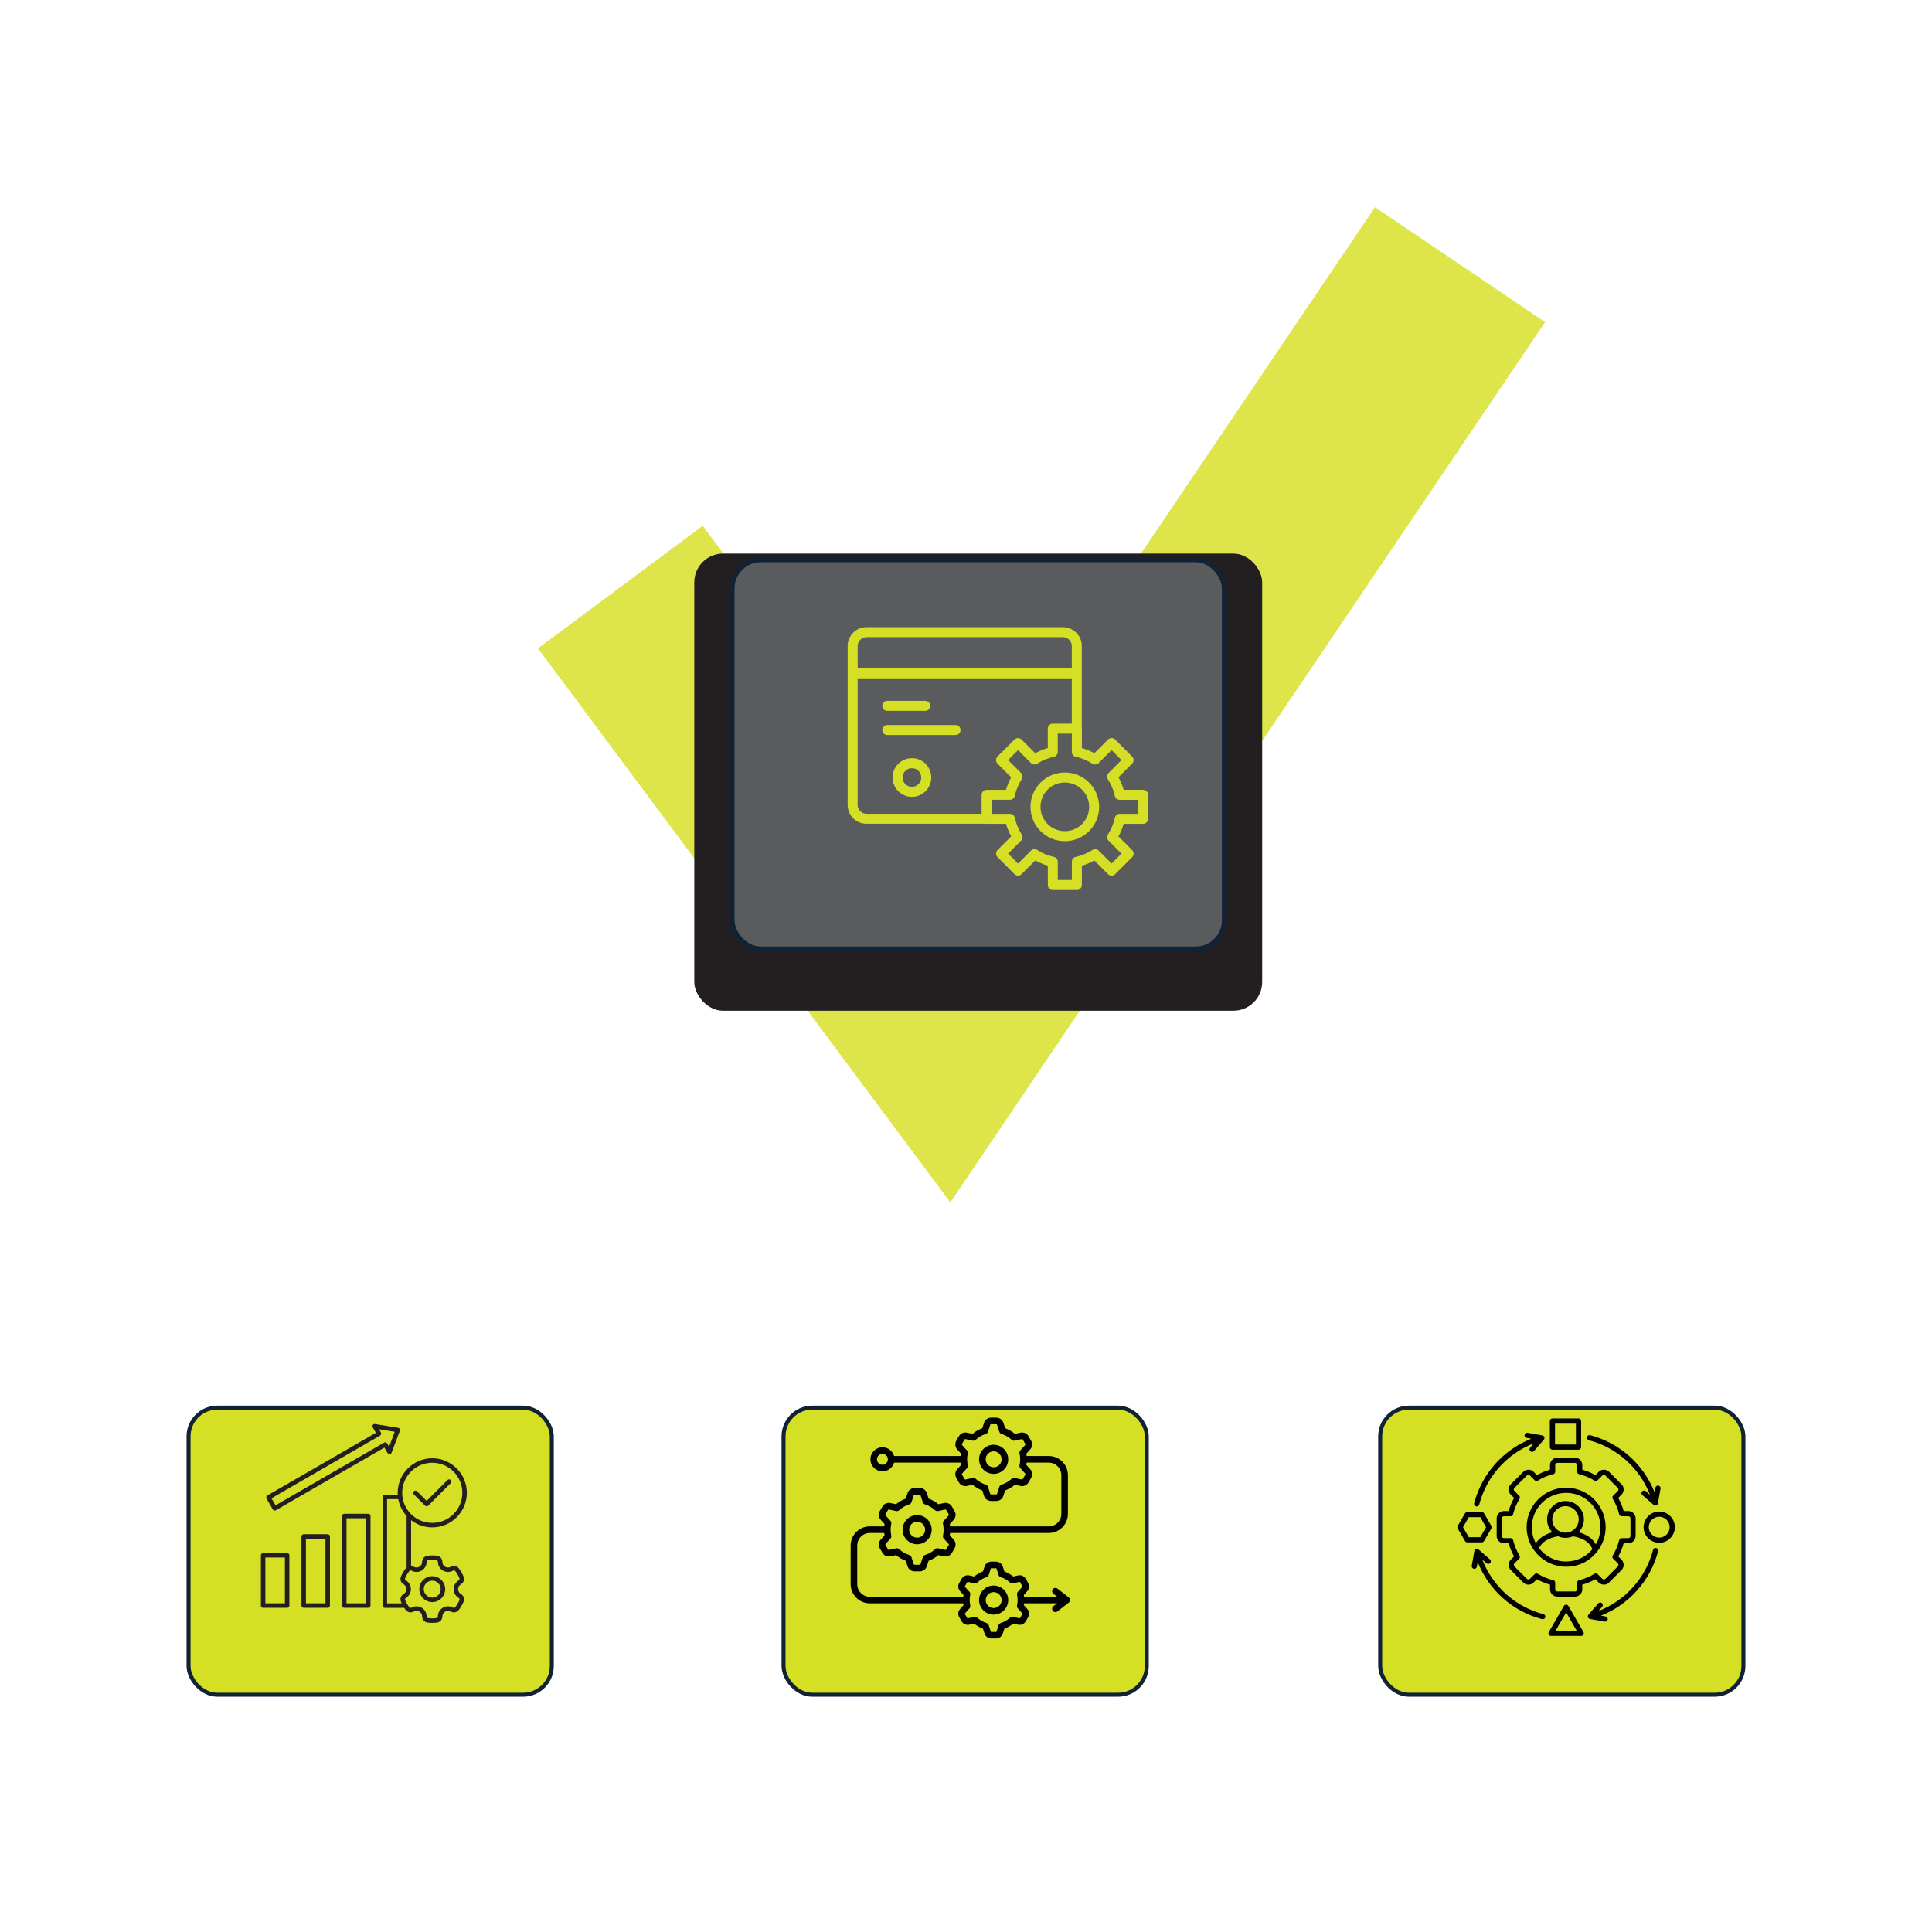 <?xml version="1.0" encoding="UTF-8"?>
<svg id="Layer_1" data-name="Layer 1" xmlns="http://www.w3.org/2000/svg" xmlns:xlink="http://www.w3.org/1999/xlink" viewBox="0 0 1080 1080">
  <defs>
    <style>
      .cls-1, .cls-2, .cls-3, .cls-4, .cls-5 {
        fill: #d5df24;
      }

      .cls-6 {
        fill: #5a5b5c;
      }

      .cls-2 {
        filter: url(#drop-shadow-4);
      }

      .cls-2, .cls-7, .cls-4, .cls-5, .cls-8 {
        stroke: #112234;
        stroke-miterlimit: 10;
      }

      .cls-2, .cls-4, .cls-5 {
        stroke-width: 2.23px;
      }

      .cls-7 {
        opacity: .57;
        stroke-dasharray: 0 8.34;
        stroke-width: 2.9px;
      }

      .cls-7, .cls-8 {
        fill: none;
      }

      .cls-9 {
        fill-rule: evenodd;
      }

      .cls-9, .cls-10 {
        fill: #010101;
      }

      .cls-11 {
        filter: url(#drop-shadow-2);
      }

      .cls-11, .cls-12 {
        fill: #231f20;
      }

      .cls-3 {
        opacity: .82;
      }

      .cls-4 {
        filter: url(#drop-shadow-1);
      }

      .cls-5 {
        filter: url(#drop-shadow-3);
      }

      .cls-8 {
        stroke-width: 2.81px;
      }
    </style>
    <filter id="drop-shadow-1" filterUnits="userSpaceOnUse">
      <feOffset dx="0" dy="15.53"/>
      <feGaussianBlur result="blur" stdDeviation="5.18"/>
      <feFlood flood-color="#010101" flood-opacity=".11"/>
      <feComposite in2="blur" operator="in"/>
      <feComposite in="SourceGraphic"/>
    </filter>
    <filter id="drop-shadow-2" filterUnits="userSpaceOnUse">
      <feOffset dx="0" dy="15.53"/>
      <feGaussianBlur result="blur-2" stdDeviation="5.18"/>
      <feFlood flood-color="#010101" flood-opacity=".11"/>
      <feComposite in2="blur-2" operator="in"/>
      <feComposite in="SourceGraphic"/>
    </filter>
    <filter id="drop-shadow-3" filterUnits="userSpaceOnUse">
      <feOffset dx="0" dy="15.53"/>
      <feGaussianBlur result="blur-3" stdDeviation="5.18"/>
      <feFlood flood-color="#010101" flood-opacity=".11"/>
      <feComposite in2="blur-3" operator="in"/>
      <feComposite in="SourceGraphic"/>
    </filter>
    <filter id="drop-shadow-4" filterUnits="userSpaceOnUse">
      <feOffset dx="0" dy="15.53"/>
      <feGaussianBlur result="blur-4" stdDeviation="5.18"/>
      <feFlood flood-color="#010101" flood-opacity=".11"/>
      <feComposite in2="blur-4" operator="in"/>
      <feComposite in="SourceGraphic"/>
    </filter>
  </defs>
  <polygon class="cls-3" points="863.73 180.07 599.33 571.37 531.24 672.14 458.63 574.58 300.72 362.46 392.8 293.92 526.72 473.82 768.62 115.81 863.73 180.07"/>
  <rect class="cls-4" x="105.41" y="771.35" width="203.05" height="160.48" rx="16.07" ry="16.07"/>
  <rect class="cls-11" x="388.11" y="293.93" width="317.45" height="255.54" rx="16.07" ry="16.07"/>
  <rect class="cls-6" x="409.21" y="312.88" width="275.25" height="217.64" rx="16.07" ry="16.07"/>
  <rect class="cls-5" x="771.53" y="771.35" width="203.05" height="160.48" rx="16.07" ry="16.07"/>
  <rect class="cls-2" x="438" y="771.35" width="203.05" height="160.48" rx="16.07" ry="16.07"/>
  <line class="cls-7" x1="540" y1="771.35" x2="540" y2="550.75"/>
  <polyline class="cls-7" points="771.53 805.48 603.07 646.88 603.07 550.75"/>
  <polyline class="cls-7" points="308.46 805.48 487.88 675.68 487.88 550.75"/>
  <rect class="cls-8" x="409.21" y="312.88" width="275.25" height="217.64" rx="16.07" ry="16.07"/>
  <g>
    <path class="cls-1" d="m595.25,431.84c-10.6,0-19.2,8.59-19.2,19.19s8.59,19.2,19.19,19.2,19.2-8.59,19.2-19.19h0c-.01-10.6-8.6-19.18-19.19-19.2Zm0,32.79c-7.51,0-13.6-6.08-13.6-13.59,0-7.51,6.08-13.6,13.59-13.6,7.51,0,13.6,6.08,13.6,13.59h0c0,7.51-6.09,13.6-13.59,13.61h0Z"/>
    <path class="cls-1" d="m638.98,441.51h-10.85c-.7-2.44-1.67-4.78-2.91-7l7.65-7.65c1.09-1.09,1.09-2.86,0-3.95l-9.5-9.52c-.52-.53-1.24-.82-1.98-.82h0c-.74,0-1.45.3-1.98.82l-7.66,7.66c-2.21-1.22-4.55-2.19-6.98-2.89v-10.85c0-.07-.03-.13-.04-.2v-46c0-5.81-4.72-10.52-10.53-10.52h-109.81c-5.82,0-10.54,4.71-10.55,10.52v88.83c0,5.83,4.73,10.55,10.55,10.55h66.89c.08.02.16.04.24.05h10.85c.7,2.43,1.68,4.78,2.91,7l-7.66,7.66c-1.09,1.09-1.09,2.86,0,3.96l9.5,9.5c1.09,1.09,2.86,1.09,3.96,0l7.66-7.66c2.22,1.23,4.56,2.21,7,2.91v10.83c0,1.55,1.25,2.8,2.8,2.8h13.43c1.55,0,2.8-1.25,2.8-2.8v-10.81c2.43-.7,4.77-1.68,6.98-2.91l7.66,7.66c1.09,1.09,2.86,1.09,3.96,0l9.5-9.5c1.09-1.09,1.09-2.86,0-3.96l-7.65-7.65c1.24-2.22,2.21-4.58,2.91-7.02h10.85c1.55,0,2.8-1.25,2.8-2.8v-13.43c0-1.54-1.26-2.79-2.8-2.79Zm-154.58-85.33h109.81c2.72,0,4.92,2.21,4.93,4.93v12.51h-119.69v-12.51c.01-2.73,2.23-4.93,4.96-4.93Zm-4.96,93.76v-70.72h119.69v25.3h-10.62c-1.55,0-2.8,1.25-2.8,2.8v10.85c-2.43.7-4.78,1.67-7,2.89l-7.66-7.66c-.52-.52-1.24-.82-1.98-.82h0c-.74,0-1.46.3-1.98.82l-9.5,9.52c-1.09,1.09-1.09,2.86,0,3.95l7.66,7.66c-1.23,2.22-2.21,4.56-2.91,7h-10.83c-1.55,0-2.8,1.25-2.8,2.8v10.58h-64.32c-2.74,0-4.96-2.22-4.96-4.96Zm156.73,5h-10.23c-1.32,0-2.46.92-2.74,2.21-.71,3.31-2.01,6.47-3.86,9.31-.72,1.11-.57,2.57.36,3.51l7.23,7.22-5.54,5.54-7.22-7.22c-.93-.93-2.39-1.09-3.49-.38-2.84,1.84-5.99,3.15-9.3,3.87-1.29.28-2.21,1.42-2.21,2.73v10.2h-7.86v-10.2c0-1.32-.92-2.45-2.2-2.73-3.31-.72-6.46-2.03-9.3-3.87-1.11-.71-2.56-.56-3.49.38l-7.22,7.22-5.54-5.54,7.22-7.23c.93-.93,1.09-2.39.38-3.49-1.84-2.85-3.15-6.01-3.87-9.32-.28-1.29-1.42-2.21-2.74-2.21h-10.23v-7.84h10.23c1.32,0,2.46-.92,2.73-2.21.72-3.31,2.04-6.46,3.87-9.3.71-1.11.56-2.56-.38-3.49l-7.23-7.23,5.54-5.56,7.22,7.22c.93.93,2.39,1.09,3.49.38,2.85-1.83,6-3.13,9.3-3.85,1.29-.28,2.2-1.42,2.2-2.73v-10.22h7.86v10.23c0,1.32.92,2.46,2.21,2.73,3.31.72,6.46,2.02,9.3,3.85,1.11.71,2.56.56,3.49-.38l7.22-7.22,5.54,5.56-7.23,7.23c-.94.94-1.09,2.4-.37,3.51,1.84,2.83,3.15,5.98,3.87,9.29.28,1.29,1.42,2.21,2.73,2.21h10.23v7.83Z"/>
    <path class="cls-1" d="m495.99,397.39h21.24c1.55,0,2.8-1.25,2.8-2.8s-1.25-2.8-2.8-2.8h-21.24c-1.55,0-2.8,1.25-2.8,2.8s1.25,2.8,2.8,2.8Z"/>
    <path class="cls-1" d="m534.15,405.3h-38.16c-1.55,0-2.8,1.25-2.8,2.8s1.25,2.8,2.8,2.8h38.16c1.55,0,2.8-1.25,2.8-2.8s-1.25-2.8-2.8-2.8Z"/>
    <path class="cls-1" d="m509.79,423.83c-5.97,0-10.82,4.83-10.82,10.8,0,5.97,4.83,10.82,10.8,10.82,5.97,0,10.82-4.83,10.82-10.8,0,0,0,0,0-.01,0-5.96-4.84-10.8-10.8-10.81Zm0,16.03c-2.88,0-5.22-2.32-5.23-5.2s2.32-5.22,5.2-5.23,5.22,2.32,5.23,5.2c0,0,0,0,0,.01,0,2.87-2.33,5.2-5.2,5.21h0Z"/>
  </g>
  <path class="cls-12" d="m183.19,857.64h-13.42c-.69,0-1.25.56-1.25,1.25v38.63c0,.69.56,1.25,1.25,1.25h13.42c.69,0,1.25-.56,1.25-1.25v-38.63c0-.69-.56-1.25-1.25-1.25h0Zm-1.25,38.63h-10.92v-36.12h10.92v36.12Zm23.93-50.07h-13.42c-.69,0-1.25.56-1.25,1.25v50.07c0,.69.56,1.25,1.25,1.25h13.42c.69,0,1.25-.56,1.25-1.25v-50.07c0-.69-.56-1.25-1.25-1.25Zm-1.25,50.07h-10.92v-47.57h10.92v47.57Zm-44.1-28.11h-13.42c-.69,0-1.25.56-1.25,1.25v28.11c0,.69.56,1.25,1.25,1.25h13.42c.69,0,1.25-.56,1.25-1.25v-28.11c0-.69-.56-1.25-1.25-1.25Zm-1.25,28.11h-10.92v-25.61h10.92v25.61h0Zm72.07-60.9c-.49-.49-.49-1.28,0-1.77.49-.49,1.28-.49,1.77,0l5.39,5.39,11.66-11.66c.49-.49,1.28-.49,1.77,0,.49.49.49,1.28,0,1.77l-12.55,12.55c-.24.24-.56.37-.88.37s-.64-.12-.88-.37l-6.27-6.27Zm-78.83,8.41c.23.4.65.63,1.08.63.21,0,.43-.05.62-.17l60.68-35.03,1.76,3.05c.24.42.7.66,1.18.62.48-.04.9-.35,1.07-.8l4.63-12.25c.13-.35.1-.74-.09-1.07s-.51-.55-.88-.61l-12.92-2.11c-.48-.08-.96.13-1.23.52-.27.4-.3.92-.05,1.34l1.76,3.05-60.68,35.03c-.29.17-.5.44-.58.76-.09.32-.04.66.13.95l3.52,6.1Zm59.95-41.29c.6-.35.8-1.11.46-1.71l-1.07-1.84,8.81,1.44-3.16,8.35-1.07-1.84c-.17-.29-.44-.5-.76-.58-.32-.09-.66-.04-.95.13l-60.68,35.03-2.27-3.93,60.68-35.03Zm45.21,83.11c1.5-.86,2.12-2.65,1.48-4.25-.67-1.68-1.59-3.26-2.72-4.69-1.07-1.35-2.93-1.71-4.42-.84-.97.56-2.18.56-3.15,0-.97-.56-1.57-1.61-1.57-2.73,0-1.73-1.24-3.16-2.95-3.41-1.78-.26-3.63-.26-5.41,0-1.71.25-2.95,1.68-2.95,3.41,0,1.12-.6,2.17-1.57,2.73-.97.56-2.18.56-3.15,0-.46-.27-.96-.42-1.45-.46v-25.6c3.27,2.54,7.38,4.06,11.83,4.06,10.65,0,19.32-8.67,19.32-19.32s-8.67-19.32-19.32-19.32-19.32,8.67-19.32,19.32c0,.34,0,.67.03,1.01h-7.22c-.69,0-1.25.56-1.25,1.25v60.78c0,.69.56,1.25,1.25,1.25h10.82c.28.42.57.83.89,1.22,1.07,1.35,2.93,1.71,4.42.84.97-.56,2.18-.56,3.15,0,.97.56,1.57,1.61,1.57,2.73,0,1.73,1.24,3.16,2.95,3.41.89.13,1.8.19,2.71.19s1.82-.07,2.71-.19c1.71-.25,2.95-1.68,2.95-3.41,0-1.12.6-2.17,1.57-2.73.97-.56,2.18-.56,3.15,0,1.49.86,3.35.51,4.42-.84,1.13-1.43,2.04-3.01,2.72-4.69h0c.64-1.6.02-3.39-1.48-4.25-.97-.56-1.58-1.61-1.58-2.73,0-1.12.61-2.17,1.58-2.73h0Zm-16.03-67.92c9.27,0,16.81,7.54,16.81,16.81s-7.54,16.81-16.81,16.81-16.81-7.54-16.81-16.81,7.54-16.81,16.81-16.81Zm-25.26,78.6v-58.27h6.26c.66,3.58,2.31,6.83,4.66,9.43v28.74c-.17.14-.32.3-.46.48-1.13,1.43-2.04,3.01-2.72,4.69-.64,1.6-.02,3.39,1.48,4.25.97.56,1.58,1.61,1.58,2.73s-.61,2.17-1.58,2.73c-1.5.86-2.12,2.65-1.48,4.25.13.33.27.65.42.97h-8.16Zm40.04-12.85c-1.75,1.01-2.84,2.88-2.84,4.9,0,2.02,1.09,3.89,2.84,4.9.41.23.58.72.4,1.16-.58,1.46-1.38,2.83-2.35,4.07-.29.37-.8.46-1.2.23-1.74-1.01-3.91-1.01-5.66,0-1.75,1.01-2.83,2.89-2.82,4.9,0,.47-.34.86-.8.93-1.54.22-3.15.22-4.7,0-.47-.07-.8-.46-.8-.93,0-2.02-1.08-3.9-2.82-4.9-.87-.5-1.85-.75-2.82-.75s-1.96.25-2.83.76c-.41.23-.91.14-1.2-.23-.98-1.24-1.77-2.61-2.35-4.07-.17-.44,0-.92.4-1.16,1.75-1.01,2.84-2.88,2.84-4.9s-1.09-3.89-2.84-4.9c-.41-.23-.58-.72-.4-1.16.58-1.46,1.38-2.83,2.35-4.07.29-.37.8-.46,1.2-.23,1.74,1.01,3.91,1.01,5.66,0,1.75-1.01,2.83-2.89,2.82-4.9,0-.47.34-.86.8-.93,1.54-.22,3.15-.22,4.7,0,.47.07.8.46.8.93,0,2.02,1.08,3.9,2.82,4.9,1.75,1.01,3.91,1.01,5.66,0,.41-.23.91-.14,1.2.23.98,1.24,1.77,2.61,2.35,4.07.17.44,0,.92-.4,1.16h0Zm-14.79-2.34c-3.99,0-7.24,3.25-7.24,7.24s3.25,7.24,7.24,7.24,7.24-3.25,7.24-7.24-3.25-7.24-7.24-7.24Zm0,11.98c-2.61,0-4.74-2.13-4.74-4.74s2.13-4.74,4.74-4.74,4.74,2.13,4.74,4.74-2.13,4.74-4.74,4.74Z"/>
  <path class="cls-9" d="m571.53,902.18l-1.34,2.33c-.06.11-.15.14-.27.12l-3.72-.79c-.59-.13-1.2.04-1.64.45-1.46,1.36-3.25,2.39-5.14,2.97-.58.18-1.02.62-1.21,1.19l-1.17,3.61c-.04.12-.12.17-.25.17h-2.69c-.12,0-.19-.05-.24-.17l-1.17-3.61c-.19-.57-.63-1.01-1.21-1.19-1.9-.59-3.68-1.61-5.14-2.97-.45-.41-1.06-.57-1.64-.45l-3.72.79c-.12.02-.21-.01-.27-.12l-1.34-2.33c-.06-.11-.06-.2.03-.29l2.54-2.82c.4-.44.56-1.05.43-1.64-.44-1.95-.44-4,0-5.95.13-.58-.03-1.19-.43-1.64l-2.54-2.82c-.09-.09-.09-.19-.03-.29l1.34-2.33c.06-.11.15-.14.27-.12l3.72.79c.58.13,1.2-.04,1.64-.45,1.46-1.36,3.23-2.39,5.14-2.98.58-.18,1.02-.62,1.21-1.19l1.17-3.61c.04-.12.12-.17.24-.17h2.69c.13,0,.21.06.25.17l1.17,3.61c.19.57.63,1.01,1.21,1.19,1.89.59,3.68,1.62,5.14,2.98.44.41,1.05.57,1.64.45l3.72-.79c.12-.02.21.01.27.12l1.34,2.33c.06.11.06.2-.03.29l-2.54,2.82c-.4.44-.56,1.05-.43,1.64.44,1.95.44,4.01,0,5.95-.13.58.03,1.19.43,1.64l2.54,2.82c.09.09.09.18.03.29h0Zm26.61-7.44v-.65c-.08-.44-.32-.85-.68-1.13l-6.35-4.93c-.8-.62-1.96-.48-2.58.32-.62.8-.47,1.96.32,2.58l2.16,1.67h-18.56c-.04-.33-.09-.66-.13-.99l1.92-2.14c1.15-1.27,1.34-3.12.49-4.6l-1.34-2.33c-.86-1.48-2.55-2.23-4.22-1.88l-2.82.6c-1.46-1.21-3.13-2.17-4.9-2.84l-.89-2.73c-.53-1.63-2.04-2.72-3.75-2.72h-2.69c-1.7,0-3.2,1.09-3.74,2.72l-.89,2.73c-1.77.66-3.44,1.63-4.9,2.84l-2.82-.6c-1.67-.36-3.37.4-4.22,1.88l-1.34,2.33c-.86,1.48-.66,3.33.49,4.6l1.92,2.14c-.06.33-.1.66-.13.99h-52.27c-3.87,0-7.01-3.15-7.01-7.01v-21.64c0-3.87,3.15-7.01,7.01-7.01h8.08c.04.44.1.88.18,1.31l-2.16,2.4c-1.21,1.33-1.4,3.27-.52,4.83l1.48,2.54c.9,1.55,2.67,2.35,4.43,1.97l3.16-.67c1.62,1.35,3.48,2.42,5.45,3.15l1,3.07c.55,1.71,2.13,2.85,3.93,2.85h2.94c1.79,0,3.37-1.15,3.91-2.85l1-3.07c1.98-.73,3.82-1.8,5.45-3.15l3.16.67c1.76.37,3.54-.42,4.43-1.97l1.48-2.55c.9-1.55.69-3.49-.5-4.82l-2.17-2.4c.07-.43.13-.87.18-1.31h55.15c5.89,0,10.69-4.8,10.69-10.69v-21.64c0-5.89-4.8-10.69-10.69-10.69h-12.39c-.04-.44-.09-.88-.16-1.31l2.16-2.4c1.2-1.33,1.4-3.27.5-4.82l-1.46-2.55c-.9-1.55-2.69-2.35-4.43-1.97l-3.16.67c-1.62-1.35-3.48-2.42-5.46-3.15l-.99-3.07c-.56-1.7-2.14-2.85-3.93-2.85h-2.94c-1.8,0-3.37,1.15-3.93,2.85l-.99,3.07c-1.98.73-3.84,1.8-5.46,3.15l-3.16-.67c-1.76-.37-3.53.42-4.43,1.97l-1.46,2.55c-.9,1.55-.69,3.49.5,4.82l2.16,2.4c-.07.43-.13.87-.16,1.31h-37.3c-.8-2.82-3.4-4.89-6.48-4.89-3.71,0-6.73,3.02-6.73,6.73s3.03,6.73,6.73,6.73c3.09,0,5.68-2.07,6.48-4.89h37.3c.03.44.09.88.16,1.31l-2.16,2.4c-1.2,1.33-1.4,3.27-.5,4.83l1.46,2.55c.9,1.55,2.67,2.35,4.43,1.97l3.16-.67c1.62,1.35,3.48,2.43,5.46,3.15l.99,3.07c.56,1.7,2.13,2.85,3.93,2.85h2.94c1.79,0,3.37-1.15,3.93-2.85l.99-3.07c1.98-.73,3.84-1.8,5.46-3.15l3.16.67c1.74.37,3.53-.42,4.43-1.97l1.46-2.55c.9-1.55.69-3.49-.5-4.83l-2.16-2.4c.07-.43.12-.87.16-1.31h12.39c3.85,0,7,3.15,7,7.01v21.64c0,3.87-3.15,7.01-7,7.01h-55.15c-.04-.44-.1-.88-.18-1.31l2.17-2.4c1.2-1.33,1.4-3.27.5-4.83l-1.48-2.55c-.89-1.55-2.67-2.35-4.43-1.97l-3.16.67c-1.62-1.35-3.48-2.42-5.45-3.15l-1-3.07c-.55-1.71-2.13-2.85-3.91-2.85h-2.94c-1.8,0-3.38,1.15-3.93,2.85l-1,3.07c-1.96.73-3.82,1.8-5.45,3.15l-3.16-.67c-1.76-.37-3.53.42-4.43,1.97l-1.48,2.55c-.89,1.55-.69,3.49.52,4.82l2.16,2.4c-.07.43-.13.87-.18,1.31h-8.08c-5.89,0-10.69,4.8-10.69,10.69v21.64c0,5.89,4.8,10.69,10.69,10.69h52.27c.03.33.07.66.13.99l-1.92,2.14c-1.15,1.27-1.34,3.12-.49,4.59l1.34,2.33c.86,1.48,2.55,2.23,4.22,1.88l2.82-.6c1.46,1.21,3.13,2.17,4.9,2.84l.89,2.74c.53,1.62,2.04,2.72,3.74,2.72h2.69c1.71,0,3.22-1.09,3.75-2.72l.89-2.74c1.77-.66,3.44-1.63,4.9-2.84l2.82.6c1.67.35,3.37-.4,4.22-1.88l1.34-2.33c.86-1.48.66-3.33-.49-4.59l-1.92-2.14c.04-.33.09-.66.13-.99h18.47l-2.07,1.6c-1.41,1.09-.56,3.29,1.14,3.29.38,0,.78-.13,1.12-.39l6.35-4.93c.36-.28.6-.69.68-1.13h0Zm-103.17-48.17l1.48-2.55c.1-.18.27-.25.47-.21l4.06.87c.59.12,1.2-.04,1.64-.45,1.62-1.5,3.59-2.64,5.68-3.29.58-.18,1.03-.62,1.21-1.19l1.28-3.94c.06-.2.21-.31.43-.31h2.94c.21,0,.35.11.41.31l1.28,3.94c.19.57.63,1.01,1.21,1.19,2.1.65,4.06,1.79,5.68,3.29.44.41,1.05.58,1.64.45l4.06-.86c.21-.04.37.03.49.21l1.46,2.55c.1.18.09.37-.06.52l-2.78,3.08c-.4.44-.55,1.06-.41,1.64.47,2.15.47,4.43,0,6.58-.13.58.01,1.19.41,1.64l2.78,3.08c.15.15.16.34.06.52l-1.48,2.55c-.1.18-.27.26-.47.21l-4.06-.87c-.59-.12-1.2.04-1.64.45-1.62,1.5-3.59,2.64-5.68,3.29-.58.18-1.02.62-1.21,1.19l-1.28,3.94c-.06.2-.21.31-.41.31h-2.94c-.22,0-.37-.11-.43-.31l-1.28-3.94c-.18-.57-.63-1.01-1.21-1.19-2.1-.65-4.06-1.79-5.68-3.29-.44-.41-1.05-.57-1.64-.45l-4.06.86c-.21.04-.37-.03-.47-.22l-1.48-2.54c-.1-.18-.09-.37.06-.52l2.78-3.08c.4-.44.56-1.06.43-1.64-.49-2.15-.49-4.43,0-6.58.13-.58-.03-1.19-.43-1.64l-2.78-3.08c-.15-.15-.16-.34-.06-.52h0Zm78.2-22.28l-1.46,2.55c-.1.18-.28.26-.49.21l-4.06-.86c-.58-.13-1.2.04-1.62.45-1.62,1.5-3.6,2.64-5.7,3.29-.56.18-1.02.62-1.2,1.19l-1.28,3.94c-.07.2-.22.31-.43.31h-2.94c-.21,0-.37-.11-.43-.31l-1.28-3.94c-.18-.57-.63-1.01-1.2-1.19-2.11-.65-4.08-1.79-5.7-3.29-.44-.41-1.05-.58-1.62-.45l-4.08.86c-.19.04-.37-.03-.47-.21l-1.48-2.55c-.1-.18-.07-.37.06-.52l2.78-3.08c.4-.44.56-1.05.43-1.64-.49-2.15-.49-4.43,0-6.58.13-.58-.03-1.19-.43-1.64l-2.78-3.08c-.13-.15-.16-.34-.06-.52l1.48-2.55c.1-.18.28-.26.47-.21l4.08.86c.58.12,1.2-.04,1.62-.45,1.62-1.5,3.59-2.64,5.7-3.29.56-.18,1.02-.62,1.2-1.19l1.28-3.94c.06-.2.22-.31.43-.31h2.94c.21,0,.35.11.43.31l1.28,3.94c.18.57.63,1.01,1.2,1.19,2.1.65,4.08,1.79,5.7,3.29.43.41,1.05.58,1.62.45l4.06-.86c.21-.04.38.03.49.21l1.46,2.55c.1.18.09.37-.04.52l-2.78,3.08c-.4.44-.56,1.05-.43,1.64.49,2.15.49,4.43,0,6.58-.13.58.03,1.19.43,1.64l2.78,3.08c.13.15.15.34.04.52h0Zm-79.9-5.48c-1.68,0-3.04-1.37-3.04-3.05s1.36-3.05,3.04-3.05,3.06,1.37,3.06,3.05c0,1.68-1.36,3.05-3.06,3.05Zm19.42,31.83c2.47,0,4.46,2,4.46,4.46s-1.99,4.46-4.46,4.46-4.46-2-4.46-4.46,2.01-4.46,4.46-4.46h0Zm0,12.6c-4.49,0-8.14-3.65-8.14-8.14s3.65-8.14,8.14-8.14,8.14,3.65,8.14,8.14c0,4.49-3.65,8.14-8.14,8.14Zm42.76-43.03c-2.45,0-4.44-2-4.44-4.46s1.99-4.46,4.44-4.46,4.46,2,4.46,4.46-1.99,4.46-4.46,4.46Zm0-12.59c4.49,0,8.14,3.65,8.14,8.14s-3.65,8.14-8.14,8.14-8.14-3.65-8.14-8.14,3.66-8.14,8.14-8.14Zm0,91.29c2.47,0,4.46-2,4.46-4.46s-1.99-4.46-4.46-4.46-4.44,2-4.44,4.46,1.99,4.46,4.44,4.46Zm0-12.6c-4.47,0-8.14,3.65-8.14,8.14s3.66,8.14,8.14,8.14,8.14-3.65,8.14-8.14-3.65-8.14-8.14-8.14Z"/>
  <path class="cls-10" d="m880.4,814.87h-9.84c-2.26,0-4.09,1.84-4.09,4.09v2.59c-2.55.72-5.01,1.74-7.34,3.04l-1.83-1.83c-1.6-1.6-4.2-1.6-5.79,0l-6.96,6.95c-.77.77-1.2,1.81-1.2,2.91,0,1.1.43,2.12,1.2,2.89l1.83,1.83c-1.31,2.32-2.33,4.78-3.05,7.34h-2.58c-2.26,0-4.1,1.84-4.1,4.09v9.84c0,2.26,1.84,4.1,4.1,4.1h2.58c.72,2.56,1.74,5.02,3.05,7.33l-1.83,1.83c-1.6,1.6-1.6,4.2,0,5.8l6.96,6.95c1.6,1.6,4.2,1.6,5.8,0l1.83-1.83c2.32,1.3,4.78,2.32,7.34,3.04v2.59c0,2.26,1.84,4.09,4.09,4.09h9.84c2.26,0,4.1-1.84,4.1-4.09v-2.59c2.56-.72,5.02-1.74,7.34-3.04l1.83,1.83c1.6,1.6,4.2,1.6,5.79,0l6.96-6.95c1.6-1.6,1.6-4.2,0-5.8l-1.83-1.83c1.31-2.32,2.33-4.78,3.04-7.33h2.58c2.26,0,4.1-1.84,4.1-4.1v-9.84c0-2.26-1.84-4.09-4.1-4.09h-2.58c-.71-2.55-1.73-5.01-3.04-7.34l1.83-1.83c.77-.77,1.2-1.8,1.2-2.89,0-1.1-.42-2.13-1.2-2.91l-6.96-6.95c-1.6-1.6-4.2-1.6-5.8,0l-1.83,1.83c-2.32-1.3-4.78-2.32-7.34-3.04v-2.59c0-2.26-1.84-4.09-4.1-4.09h0Zm10.92,12.78c.57.35,1.31.26,1.78-.21l2.62-2.62c.47-.47,1.23-.47,1.7,0l6.96,6.95c.23.23.35.53.35.85,0,.32-.12.62-.35.84l-2.62,2.62c-.47.47-.56,1.21-.21,1.78,1.64,2.69,2.84,5.59,3.57,8.61.16.65.74,1.11,1.41,1.11h3.71c.66,0,1.2.54,1.2,1.2v9.84c0,.66-.54,1.2-1.2,1.2h-3.71c-.67,0-1.25.46-1.41,1.11-.73,3.03-1.93,5.92-3.57,8.6-.35.57-.26,1.31.21,1.78l2.62,2.62c.47.47.47,1.23,0,1.7l-6.96,6.95c-.47.47-1.23.47-1.7,0l-2.62-2.62c-.47-.47-1.21-.56-1.78-.21-2.67,1.63-5.57,2.83-8.61,3.57-.65.16-1.11.74-1.11,1.41v3.71c0,.66-.54,1.2-1.2,1.2h-9.84c-.66,0-1.2-.54-1.2-1.2v-3.71c0-.67-.46-1.25-1.11-1.41-3.04-.74-5.94-1.94-8.61-3.57-.23-.14-.49-.21-.75-.21-.37,0-.75.15-1.03.42l-2.62,2.62c-.23.23-.53.35-.85.35s-.62-.12-.85-.35l-6.96-6.95c-.47-.47-.47-1.23,0-1.7l2.62-2.62c.47-.47.56-1.21.21-1.78-1.63-2.68-2.84-5.57-3.57-8.6-.16-.65-.74-1.11-1.41-1.11h-3.7c-.66,0-1.2-.54-1.2-1.2v-9.84c0-.66.54-1.2,1.2-1.2h3.7c.67,0,1.25-.46,1.41-1.11.74-3.03,1.94-5.93,3.58-8.61.35-.57.26-1.31-.21-1.78l-2.63-2.63c-.22-.22-.35-.52-.35-.84,0-.32.12-.63.35-.85l6.96-6.95c.47-.47,1.23-.47,1.7,0l2.62,2.62c.47.47,1.21.56,1.78.21,2.69-1.63,5.59-2.83,8.62-3.57.65-.16,1.11-.74,1.11-1.41v-3.71c0-.66.54-1.2,1.2-1.2h9.84c.66,0,1.2.54,1.2,1.2v3.71c0,.67.46,1.25,1.11,1.41,3.04.74,5.94,1.94,8.61,3.57h0Zm-67.25,12.63c4.29-16.48,16.3-29.85,31.96-36.02l-2.61-.46c-.79-.14-1.31-.89-1.17-1.68.14-.79.89-1.31,1.68-1.17l8.22,1.46c.14.02.28.07.41.13.05.02.09.05.13.07.29.18.52.47.63.82,0,.03.02.06.02.09.07.32.03.65-.1.93-.03.07-.07.13-.11.2-.04.05-.08.11-.12.16l-5.47,6.32c-.52.61-1.44.67-2.04.15-.61-.52-.67-1.44-.15-2.04l2.06-2.38c-14.96,5.77-26.43,18.48-30.52,34.17-.17.65-.76,1.08-1.4,1.08-.12,0-.24-.02-.37-.05-.77-.2-1.24-.99-1.04-1.77h0Zm63.07-36.95c.2-.77.99-1.24,1.77-1.04,16.49,4.29,29.86,16.29,36.02,31.95l.46-2.62c.14-.79.89-1.31,1.68-1.17.79.14,1.31.89,1.17,1.68l-1.46,8.23c-.02.13-.06.26-.12.38-.03.06-.06.12-.1.18-.18.28-.46.5-.8.6-.03.01-.07.02-.1.03-.11.02-.21.03-.32.03-.22,0-.44-.05-.63-.14-.05-.03-.1-.05-.15-.09,0,0,0,0,0,0-.06-.04-.13-.09-.18-.14l-6.31-5.47c-.6-.52-.67-1.44-.15-2.04s1.44-.67,2.04-.15l2.38,2.06c-5.77-14.95-18.48-26.43-34.17-30.52-.77-.2-1.24-.99-1.04-1.77h0Zm39.75,63.8c-4.29,16.48-16.29,29.85-31.95,36.02l2.61.46c.79.14,1.31.89,1.17,1.68-.12.7-.74,1.2-1.43,1.2-.08,0-.17,0-.25-.02l-8.22-1.46c-.14-.02-.28-.06-.4-.12h0s-.09-.05-.14-.08,0,0,0,0c-.29-.18-.52-.46-.62-.82,0-.03-.02-.06-.03-.1-.07-.32-.03-.64.1-.92s0,0,0,0c.03-.07.07-.14.11-.2.04-.05.08-.11.12-.16l5.47-6.32c.52-.61,1.44-.67,2.04-.15.61.52.67,1.44.15,2.04l-2.06,2.38c14.96-5.77,26.43-18.48,30.51-34.17.2-.77.99-1.24,1.77-1.04.77.2,1.24.99,1.04,1.77h0Zm-63.06,36.95c-.17.65-.76,1.08-1.4,1.08-.12,0-.24-.02-.37-.05-16.49-4.29-29.86-16.29-36.02-31.94l-.46,2.61c-.14.79-.89,1.31-1.68,1.18-.79-.14-1.31-.89-1.18-1.68l1.45-8.22c.02-.13.06-.26.12-.38.03-.06.06-.13.1-.18.18-.28.46-.5.8-.6.03,0,.06-.02.09-.02.33-.08.66-.03.95.11.06.03.11.06.17.1.06.04.12.08.17.13l6.32,5.47c.61.52.67,1.44.15,2.04s-1.44.67-2.04.15l-2.39-2.06c5.77,14.95,18.48,26.43,34.18,30.52.77.2,1.24.99,1.04,1.77h0Zm-10.43-50.37c0,4.76,1.51,9.18,4.09,12.79.05.08.1.15.16.22,4.02,5.5,10.52,9.07,17.83,9.07s13.16-3.23,17.21-8.27c.09-.09.17-.19.24-.3,2.9-3.74,4.63-8.43,4.63-13.51,0-12.17-9.9-22.08-22.08-22.08s-22.08,9.9-22.08,22.08h0Zm22.08,19.18c-6.14,0-11.62-2.91-15.13-7.41,1.31-3.35,5.2-5.81,10.62-6.69,1.27.56,2.68.88,4.16.88s2.89-.32,4.16-.88c5.78.95,9.75,3.64,10.82,7.31-3.52,4.15-8.77,6.79-14.63,6.79h0Zm2.97-16.92s-.01,0-.02,0c-1,.5-2.12.79-3.31.79-4.08,0-7.4-3.32-7.4-7.4s3.32-7.4,7.4-7.4,7.39,3.32,7.39,7.4c0,2.88-1.65,5.38-4.06,6.6Zm16.21-2.27c0,3.49-.94,6.77-2.58,9.6-1.68-3.14-5.03-5.52-9.57-6.78,1.79-1.85,2.9-4.38,2.9-7.15,0-5.68-4.62-10.29-10.29-10.29s-10.29,4.62-10.29,10.29c0,2.78,1.11,5.31,2.91,7.16-4.2,1.17-7.42,3.33-9.2,6.15-1.43-2.68-2.24-5.73-2.24-8.98,0-10.58,8.6-19.18,19.18-19.18s19.18,8.6,19.18,19.18Zm-26.84-43.3h14.58c.8,0,1.45-.65,1.45-1.45v-14.58c0-.8-.65-1.45-1.45-1.45h-14.58c-.8,0-1.45.65-1.45,1.45v14.58c0,.8.65,1.45,1.45,1.45h0Zm1.45-14.58h11.68v11.68h-11.68v-11.68h0Zm58.24,49.14c-4.82,0-8.74,3.92-8.74,8.74s3.92,8.74,8.74,8.74,8.74-3.92,8.74-8.74-3.92-8.74-8.74-8.74h0Zm0,14.58c-3.22,0-5.84-2.62-5.84-5.84s2.62-5.84,5.84-5.84,5.84,2.62,5.84,5.84-2.62,5.84-5.84,5.84Zm-50.78,38.17c-.26-.45-.74-.72-1.25-.72-.52,0-1,.28-1.25.72l-8.43,14.59c-.26.45-.26,1,0,1.45.26.45.74.72,1.25.72h16.85c.52,0,1-.28,1.25-.72.26-.45.26-1,0-1.45l-8.42-14.59Zm-7.17,13.87l5.92-10.25,5.91,10.25h-11.83Zm-39.96-50.11l4.06-7.03c.26-.45.26-1,0-1.45l-4.06-7.04c-.26-.45-.74-.73-1.26-.73h-8.13c-.52,0-1,.28-1.26.73l-4.06,7.04c-.26.45-.26,1,0,1.45l4.06,7.03c.26.45.74.72,1.25.72h8.13c.52,0,1-.28,1.25-.72h0Zm-8.55-2.17l-3.22-5.59,3.22-5.59h6.45l3.22,5.59-3.22,5.59h-6.45Z"/>
</svg>